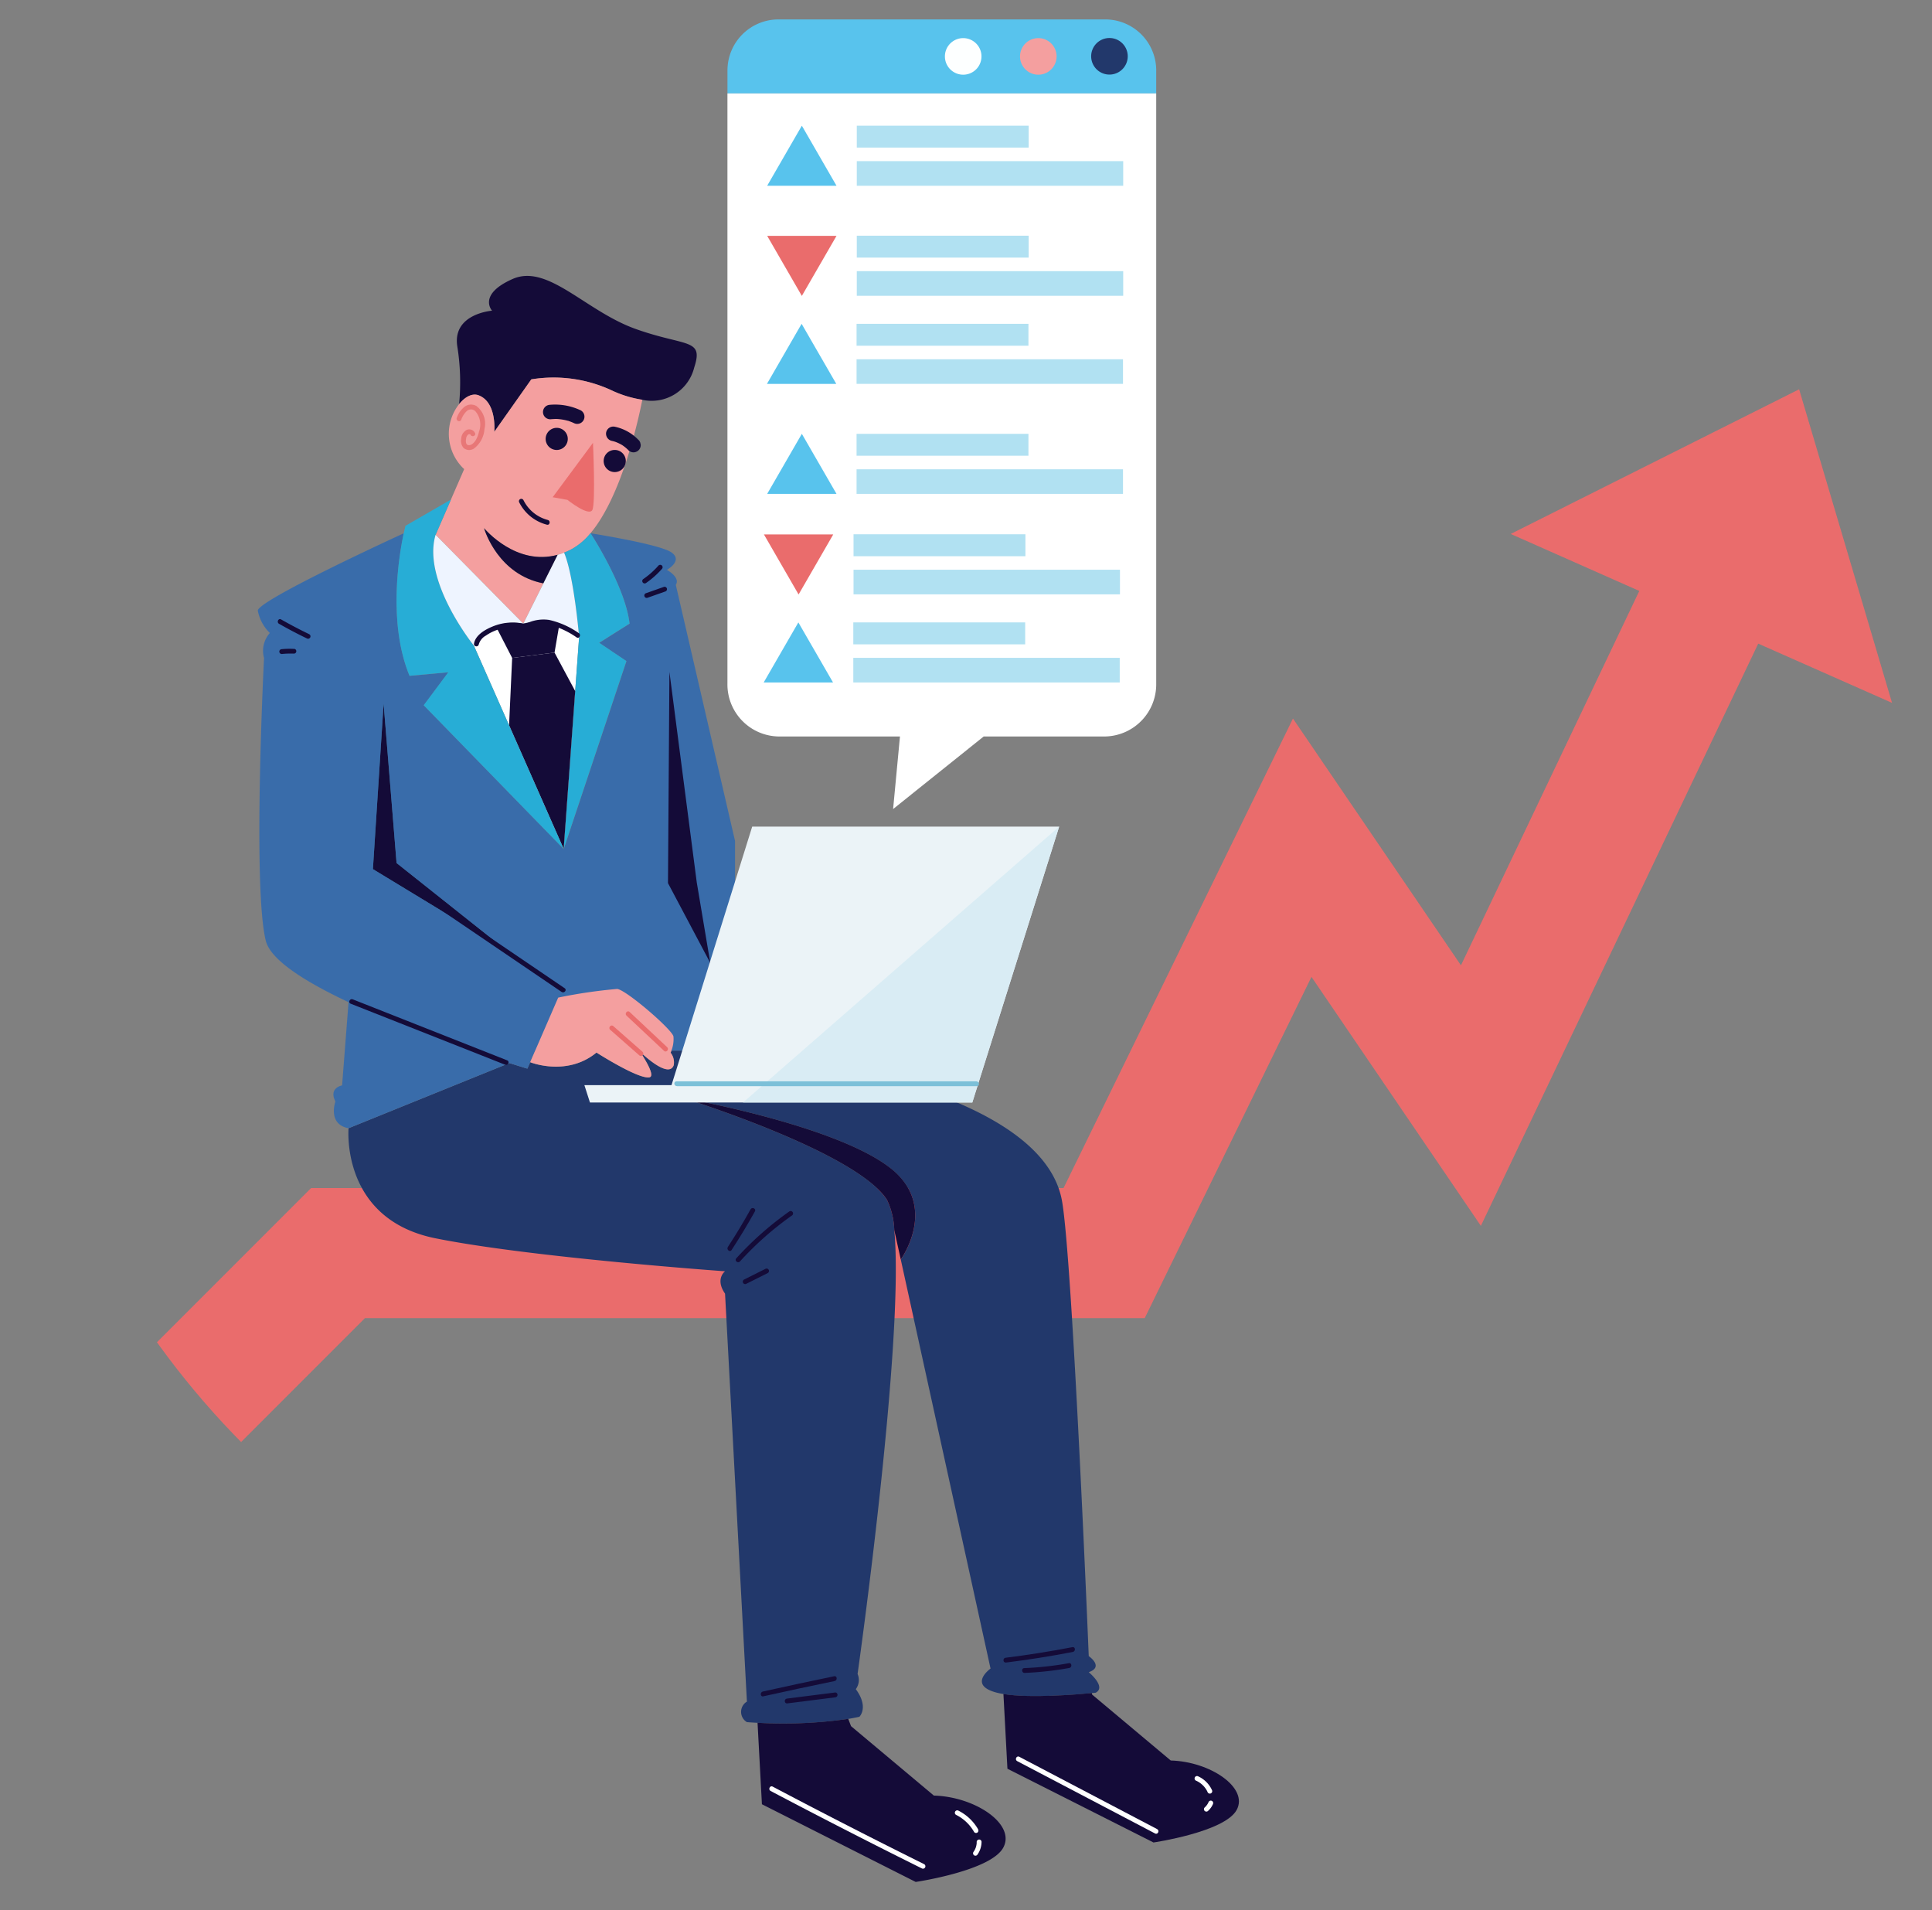 <svg xmlns="http://www.w3.org/2000/svg" xmlns:xlink="http://www.w3.org/1999/xlink" width="232.437" height="229.744" viewBox="0 0 232.437 229.744">
  <rect x="0" y="0" width="232.437" height="229.744" fill="#808080" stroke="none"/>
  <defs>
    <clipPath id="clip-path">
      <path id="Path_671" data-name="Path 671" d="M132.974,0V4.021a100.647,100.647,0,0,0,1.124,197.69v28.033h75.36V185.7a100.572,100.572,0,0,0,43.024-71.722c.272-2.445,31.8-28.208,31.8-28.208L270.99,43.246,242.064,56.9a101.048,101.048,0,0,0-48.071-45.824V0Z" transform="translate(-51.842)" fill="none"/>
    </clipPath>
  </defs>
  <g id="Group_233" data-name="Group 233" transform="translate(-67.982 -18.953)">
    <g id="Group_232" data-name="Group 232" transform="translate(67.982 18.953)" clip-path="url(#clip-path)">
      <path id="Path_608" data-name="Path 608" d="M254,129.779l-16.1-7.127-33.369,70.03-20.379-29.945-20.06,41.041H70.285L11.061,263,0,251.934l63.8-63.8h90.525l27.6-56.471,20.211,29.684,21.456-45.033-15.471-6.855,34.7-17.4Z" transform="translate(-26.37 -45.234)" fill="#ea6c6c"/>
      <path id="Path_609" data-name="Path 609" d="M182.212,80.14a13.393,13.393,0,0,1-3.529-1.054,16.583,16.583,0,0,0-9.827-1.4L164.4,84s.348-3.569-1.906-4.4c-.742-.272-1.623.191-2.324,1.066a27.409,27.409,0,0,0-.226-7c-.562-3.894,4.189-4.242,4.189-4.242s-1.773-1.935,2.469-3.812,8.778,3.865,14.822,6.014,8.187,1.1,7.034,4.618a5.273,5.273,0,0,1-6.246,3.9" transform="translate(-104.934 -32.053)" fill="#140b38"/>
      <path id="Path_610" data-name="Path 610" d="M170.329,110.344a7.7,7.7,0,0,1-.765.255c-4.937,1.368-8.656-2.972-8.859-3.2.1.354,1.75,5.6,7.139,6.634l-2.422,4.838-10.546-10.685,1.842-4.23,1.594-3.662a5.794,5.794,0,0,1-.609-7.823c.7-.875,1.582-1.338,2.324-1.066,2.254.835,1.906,4.4,1.906,4.4l4.456-6.31a16.582,16.582,0,0,1,9.827,1.4,13.387,13.387,0,0,0,3.529,1.054c-.487,2.469-2.486,11.594-6.229,16.045h-.006V108a7.788,7.788,0,0,1-2.231,1.9,8.1,8.1,0,0,1-.95.441" transform="translate(-102.467 -43.866)" fill="#f49f9f"/>
      <path id="Path_611" data-name="Path 611" d="M175.194,128.1l-1.721,3.436c-5.389-1.032-7.034-6.281-7.139-6.634.2.226,3.923,4.566,8.859,3.2" transform="translate(-108.097 -61.371)" fill="#140b38"/>
      <path id="Path_612" data-name="Path 612" d="M187.41,104.711s.327,7.187-.067,8.064-3.007-1.2-3.007-1.2l-1.776-.318Z" transform="translate(-116.069 -51.449)" fill="#ea6c6c"/>
      <path id="Path_613" data-name="Path 613" d="M162.233,95.85a1.3,1.3,0,0,0-1.421.068,2.921,2.921,0,0,0-.946,1.337c-.152.341.372.589.524.248a2.634,2.634,0,0,1,.666-1.047.751.751,0,0,1,1.039.013,2.451,2.451,0,0,1,.434,2.466,3.3,3.3,0,0,1-.427,1.073c-.174.258-.487.581-.83.545-.372-.039-.341-.538-.288-.8a.708.708,0,0,1,.248-.481c.071-.042.236-.073.279.022.154.337.7.138.543-.2a.768.768,0,0,0-.991-.382,1.245,1.245,0,0,0-.667,1.039,1.306,1.306,0,0,0,.288,1.144,1.046,1.046,0,0,0,1.24.068,3.215,3.215,0,0,0,1.268-2.353,2.66,2.66,0,0,0-.96-2.754" transform="translate(-104.905 -47.006)" fill="#e87777"/>
      <path id="Path_614" data-name="Path 614" d="M178.045,120.5a4.544,4.544,0,0,1-2.911-2.355.3.3,0,0,0-.373-.17.291.291,0,0,0-.17.372,5.17,5.17,0,0,0,3.35,2.723c.362.092.464-.479.1-.57" transform="translate(-112.142 -57.958)" fill="#140b38"/>
      <path id="Path_615" data-name="Path 615" d="M184.761,96.343a7.18,7.18,0,0,0-3.7-.642.869.869,0,0,0,.152,1.732q.2-.02.409-.027a2.441,2.441,0,0,1,.41,0c-.135-.007-.154-.008-.057,0l.058,0q.117.008.233.021.189.021.377.053c.125.022.25.047.373.076.076.018.152.038.227.058a.527.527,0,0,1,.169.049l-.047-.015.055.019c.074.026.147.053.22.081.127.05.252.1.376.163a.869.869,0,0,0,.743-1.572" transform="translate(-114.941 -47.006)" fill="#140b38"/>
      <path id="Path_616" data-name="Path 616" d="M199.35,103.021c-.017-.076-.034-.152-.051-.227a.868.868,0,0,0-.256-.363,5.5,5.5,0,0,0-2.834-1.55.878.878,0,0,0-1.012.7.888.888,0,0,0,.7,1.012c.115.024.227.056.34.089a4.824,4.824,0,0,1,.911.427,4.764,4.764,0,0,1,.781.656.871.871,0,0,0,.635.2.884.884,0,0,0,.59-.307.874.874,0,0,0,.2-.634" transform="translate(-122.273 -49.559)" fill="#140b38"/>
      <path id="Path_617" data-name="Path 617" d="M183.564,102.5a1.331,1.331,0,1,1-1.331-1.331,1.331,1.331,0,0,1,1.331,1.331" transform="translate(-115.255 -49.707)" fill="#140b38"/>
      <path id="Path_618" data-name="Path 618" d="M197.284,107.729a1.331,1.331,0,1,1-1.331-1.331,1.331,1.331,0,0,1,1.331,1.331" transform="translate(-121.996 -52.277)" fill="#140b38"/>
      <path id="Path_619" data-name="Path 619" d="M213.044,325.826c-.284-.046-.55-.1-.794-.162-3.54-.916-.753-2.9-.753-2.9l-10.8-49.2s4.63-6.362-1.222-10.98c-6.461-5.1-24.185-8.3-24.892-8.425.782.244,20.825,6.548,24.464,12.238a9.086,9.086,0,0,1,.869,3.6v.023c1.269,13.222-4.415,53.394-4.415,53.394a1.834,1.834,0,0,1-.214,1.825c1.611,2.2.429,3.326.429,3.326-.435.093-.881.18-1.333.255a54.713,54.713,0,0,1-10.911.469c-.811-.041-1.286-.081-1.286-.081a1.438,1.438,0,0,1,0-2.469l-2.63-49.072c-1.235-1.773,0-2.689,0-2.689s-23.409-1.663-34.847-3.969-10.447-13.24-10.447-13.24l19.353-7.839c1.356.434,2.161.672,2.161.672l.336-.771s4.4,1.779,7.978-1.159c0,0,5.035,3.222,6.362,2.978.632-.116-.139-1.581-1.119-3.082.162.157,3.43,3.326,4.05,1.623a1.876,1.876,0,0,0-.371-1.5c.023-.064.058-.151.093-.255h7.654s36.649,3.227,39.332,18.061c1.269,7.011,3.221,54.768,3.221,54.768s1.877,1.286,0,1.935c0,0,2.156,1.768.835,2.469l-.458.046c-1.646.157-7.365.649-10.644.116" transform="translate(-92.326 -122.064)" fill="#22386b"/>
      <path id="Path_620" data-name="Path 620" d="M238.443,268.1c5.852,4.618,1.223,10.98,1.223,10.98l-.782-3.54v-.023a9.09,9.09,0,0,0-.869-3.6c-3.639-5.69-23.681-11.994-24.464-12.237.707.128,18.432,3.326,24.892,8.425" transform="translate(-131.296 -127.588)" fill="#140b38"/>
      <path id="Path_621" data-name="Path 621" d="M232.3,286.414a38.946,38.946,0,0,0-6.382,5.64c-.251.277.193.649.444.372a38.264,38.264,0,0,1,6.273-5.539.29.29,0,0,0-.335-.473" transform="translate(-137.336 -140.699)" fill="#140b38"/>
      <path id="Path_622" data-name="Path 622" d="M226.678,285.82q-1.283,2.312-2.731,4.527c-.2.309.24.685.444.373q1.489-2.275,2.811-4.652c.182-.327-.344-.572-.524-.248" transform="translate(-136.378 -140.359)" fill="#140b38"/>
      <path id="Path_623" data-name="Path 623" d="M230.659,300.158a.291.291,0,0,0-.373-.17l-2.576,1.29a.3.3,0,0,0-.17.372.292.292,0,0,0,.372.171l2.577-1.29a.3.3,0,0,0,.17-.373" transform="translate(-138.16 -147.384)" fill="#140b38"/>
      <path id="Path_624" data-name="Path 624" d="M309.3,408.469c4.78.133,9.375,3.285,7.933,5.945s-10.007,3.917-10.007,3.917l-17.574-8.871-.481-8.987c3.279.533,9,.041,10.644-.116l.023.18Z" transform="translate(-168.449 -196.711)" fill="#140b38"/>
      <path id="Path_625" data-name="Path 625" d="M252.233,415.687c5.03.145,9.868,3.465,8.35,6.264s-10.534,4.125-10.534,4.125l-18.5-9.346-.527-9.8a54.674,54.674,0,0,0,10.911-.469l.336.875Z" transform="translate(-139.882 -199.71)" fill="#140b38"/>
      <path id="Path_626" data-name="Path 626" d="M280.475,430.351a5.664,5.664,0,0,0-2.385-2.241.29.29,0,0,0-.248.524A5.117,5.117,0,0,1,280,430.686a.291.291,0,0,0,.4.069.3.3,0,0,0,.07-.4" transform="translate(-162.807 -210.331)" fill="#fff"/>
      <path id="Path_627" data-name="Path 627" d="M282.681,435a.3.3,0,0,0-.263.314c0,.026,0,.053,0,.08s0,.044,0,.051c-.005.054-.012.107-.021.161s-.022.122-.037.182c-.005.022-.011.045-.017.067l-.012.042a1.856,1.856,0,0,1-.133.319c-.024.048-.05.1-.078.142l-.02.033,0,0c-.018.025-.035.051-.053.076a.3.3,0,0,0,.036.408.293.293,0,0,0,.408-.036,2.693,2.693,0,0,0,.512-1.579.291.291,0,0,0-.314-.263" transform="translate(-164.915 -213.732)" fill="#fff"/>
      <path id="Path_628" data-name="Path 628" d="M336.481,421.685a3.365,3.365,0,0,0-1.692-1.678.29.29,0,0,0-.248.524c.084.037.166.076.246.121.038.021.076.043.113.065l.038.024.03.02a3.08,3.08,0,0,1,.414.339c.031.031.062.062.092.093h0l.005.006.047.054c.056.066.11.135.161.206s.1.144.142.22l.036.062c0,.008.04.079.01.018.021.043.042.085.062.128a.29.29,0,1,0,.543-.2" transform="translate(-190.663 -206.354)" fill="#fff"/>
      <path id="Path_629" data-name="Path 629" d="M337.694,425.986a.29.29,0,0,0-.534-.023,2.046,2.046,0,0,1-.141.269,2.077,2.077,0,0,1-.314.376l.012-.012a.311.311,0,0,0-.112.178.3.3,0,0,0,.049.22.289.289,0,0,0,.184.117.282.282,0,0,0,.22-.048,2.365,2.365,0,0,0,.626-.852.3.3,0,0,0,.01-.225" transform="translate(-191.755 -209.212)" fill="#fff"/>
      <path id="Path_630" data-name="Path 630" d="M309.118,424.09,296.23,417.33l-3.7-1.941c-.331-.173-.577.351-.248.524l12.888,6.761,3.7,1.941c.331.174.577-.351.248-.524" transform="translate(-169.903 -204.079)" fill="#fff"/>
      <path id="Path_631" data-name="Path 631" d="M252.425,431.772q-7.145-3.547-14.221-7.231-2-1.041-3.992-2.093c-.331-.174-.577.35-.248.524q7.055,3.723,14.181,7.309,2.013,1.012,4.032,2.015a.29.29,0,0,0,.248-.524" transform="translate(-141.249 -207.548)" fill="#fff"/>
      <path id="Path_632" data-name="Path 632" d="M240.616,396.376q-4.3.884-8.587,1.839c-.359.08-.313.658.05.577q4.286-.954,8.587-1.839c.361-.074.315-.653-.05-.577" transform="translate(-140.253 -194.752)" fill="#140b38"/>
      <path id="Path_633" data-name="Path 633" d="M243.5,400.224l-5.788.732c-.369.047-.32.624.05.577l5.788-.732c.369-.047.32-.624-.05-.577" transform="translate(-143.042 -196.644)" fill="#140b38"/>
      <path id="Path_634" data-name="Path 634" d="M297.48,389.494q-4,.774-8.04,1.274c-.37.046-.32.623.05.577q4.04-.5,8.04-1.274c.362-.07.315-.649-.05-.577" transform="translate(-168.458 -191.37)" fill="#140b38"/>
      <path id="Path_635" data-name="Path 635" d="M299.219,393.288a38.886,38.886,0,0,1-5.362.593c-.373.015-.321.593.05.577a38.882,38.882,0,0,0,5.362-.593c.364-.066.317-.644-.05-.577" transform="translate(-170.628 -193.235)" fill="#140b38"/>
      <path id="Path_636" data-name="Path 636" d="M176.569,148.939l-1.854,25.448L163.9,149.907a4.784,4.784,0,0,1,2.631-2.358,6.607,6.607,0,0,1,3.326-.272,7.57,7.57,0,0,1,4.311.272,8.034,8.034,0,0,1,2.4,1.391" transform="translate(-106.899 -72.269)" fill="#fff"/>
      <path id="Path_637" data-name="Path 637" d="M170.229,163.1v25.217h-24.04l-.608,1.4-.336.771s-.805-.238-2.161-.672l-19.353,7.839c-2.567-.481-1.582-3.222-1.582-3.222-.846-1.651.806-1.929.806-1.929l.776-10.012c-5.162-2.422-9.375-5.058-9.955-7.382-1.611-6.484-.214-34.018-.214-34.018a3.224,3.224,0,0,1,.7-3.007,5.1,5.1,0,0,1-1.449-2.683c-.029-1.251,17.3-9.189,17.563-9.311-.568,2.665-1.935,10.766.7,17.151l4.67-.429-2.961,3.969,16.838,17.29,7.544-22.6-3.274-2.2,3.651-2.306c-.5-4.4-4.531-10.621-4.693-10.87v-.006h.006c.278.046,8.35,1.321,9.735,2.312,1.408,1-.562,2.092-.562,2.092s1.657.9,1.072,1.8Z" transform="translate(-81.797 -61.947)" fill="#396caa"/>
      <path id="Path_638" data-name="Path 638" d="M155.99,195.978l-13.1-10.407L141.33,166.4,140.044,186.3Z" transform="translate(-95.179 -81.76)" fill="#58c3ed"/>
      <path id="Path_639" data-name="Path 639" d="M213.295,184.183l3.4,20.245h-1.854v-10.7l-5.006-9.444.174-25.408Z" transform="translate(-129.471 -78.061)" fill="#140b38"/>
      <path id="Path_640" data-name="Path 640" d="M190.459,241.392c.979,1.5,1.75,2.967,1.119,3.083-1.327.244-6.362-2.978-6.362-2.978-3.581,2.938-7.979,1.159-7.979,1.159l3.372-7.77a60.983,60.983,0,0,1,7.1-1.043c1.089.122,6.605,4.873,6.768,5.719a3.8,3.8,0,0,1-.249,1.7c-.035.1-.07.191-.093.255a1.874,1.874,0,0,1,.371,1.5c-.62,1.7-3.888-1.466-4.05-1.623" transform="translate(-113.453 -114.891)" fill="#f49f9f"/>
      <path id="Path_641" data-name="Path 641" d="M193.085,136.96l-3.65,2.306,3.274,2.2-7.544,22.6,1.385-18.994.469-6.455s-.6-7.312-1.808-10.192a8.1,8.1,0,0,0,.95-.44,7.787,7.787,0,0,0,2.231-1.9c.162.249,4.195,6.472,4.693,10.87" transform="translate(-117.348 -61.953)" fill="#27add6"/>
      <path id="Path_642" data-name="Path 642" d="M182.323,140.884a8.034,8.034,0,0,0-2.4-1.391,7.57,7.57,0,0,0-4.311-.272l2.422-4.838,1.721-3.436a7.977,7.977,0,0,0,.765-.255c1.205,2.88,1.808,10.192,1.808,10.192" transform="translate(-112.653 -64.214)" fill="#eef4ff"/>
      <path id="Path_643" data-name="Path 643" d="M177.717,154.317l2.486,4.63-1.385,18.993-6.57-14.874.371-8.107Z" transform="translate(-111.002 -75.822)" fill="#140b38"/>
      <path id="Path_644" data-name="Path 644" d="M146.5,122.177c.122-.568.209-.886.209-.886l5.464-3.152h.006l-1.842,4.23c-1.669,5.557,4.589,13.316,4.589,13.316l4.247,9.607,6.57,14.874L148.9,142.875l2.961-3.969-4.67.428c-2.631-6.385-1.263-14.486-.7-17.151Z" transform="translate(-97.926 -58.046)" fill="#27add6"/>
      <path id="Path_645" data-name="Path 645" d="M176.706,147.548l-.55,3.216-5.1.643-1.988-3.859a6.607,6.607,0,0,1,3.326-.272,7.572,7.572,0,0,1,4.311.272" transform="translate(-109.44 -72.269)" fill="#140b38"/>
      <path id="Path_646" data-name="Path 646" d="M165.147,137.139a6.606,6.606,0,0,0-3.326.272,4.783,4.783,0,0,0-2.63,2.359s-6.258-7.759-4.589-13.315Z" transform="translate(-102.193 -62.132)" fill="#eef4ff"/>
      <path id="Path_647" data-name="Path 647" d="M142.889,185.571l13.1,10.407L140.044,186.3,141.33,166.4Z" transform="translate(-95.179 -81.761)" fill="#140b38"/>
      <path id="Path_648" data-name="Path 648" d="M121.322,148.213q-1.719-.829-3.378-1.774c-.325-.185-.57.34-.248.524q1.658.945,3.378,1.774a.29.29,0,0,0,.248-.524" transform="translate(-84.125 -71.932)" fill="#140b38"/>
      <path id="Path_649" data-name="Path 649" d="M119.731,153.436a9.57,9.57,0,0,0-1.528.03.29.29,0,1,0,.05.577c.236-.024.473-.04.71-.046q.17,0,.341,0l.171,0,.056,0h.037l.057,0a.318.318,0,0,0,.219-.049.29.29,0,0,0-.114-.521" transform="translate(-84.317 -75.381)" fill="#140b38"/>
      <path id="Path_650" data-name="Path 650" d="M206.091,133.63a.294.294,0,0,0-.408.036,9.866,9.866,0,0,1-1.823,1.615.29.29,0,0,0,.335.473,10.645,10.645,0,0,0,1.931-1.716.293.293,0,0,0-.036-.408" transform="translate(-126.475 -65.625)" fill="#140b38"/>
      <path id="Path_651" data-name="Path 651" d="M206.581,138.761l-2.186.772a.29.29,0,0,0,.2.543l2.186-.772a.29.29,0,0,0-.2-.543" transform="translate(-126.707 -68.17)" fill="#140b38"/>
      <path id="Path_652" data-name="Path 652" d="M176.553,148.125a10.054,10.054,0,0,0-3.568-1.588,4.7,4.7,0,0,0-2.994.57.268.268,0,0,0-.192-.137,6.267,6.267,0,0,0-3.434.29c-.937.357-2.239,1.041-2.415,2.137a.29.29,0,0,0,.57.1,1.753,1.753,0,0,1,.858-1.072,5.539,5.539,0,0,1,1.357-.688,5.654,5.654,0,0,1,2.606-.248c-.179.215.118.581.405.407a6.2,6.2,0,0,1,1.571-.74,3.9,3.9,0,0,1,1.809-.009,10.325,10.325,0,0,1,3.18,1.5c.318.2.562-.331.248-.524" transform="translate(-106.923 -71.972)" fill="#140b38"/>
      <path id="Path_653" data-name="Path 653" d="M153.448,243.629l-14.476-5.718-4.107-1.623c-.345-.136-.595.387-.248.524l14.476,5.718,4.107,1.623c.346.137.6-.387.248-.524" transform="translate(-92.431 -116.086)" fill="#140b38"/>
      <path id="Path_654" data-name="Path 654" d="M164.693,219.888l-16.345-11.1-4.61-3.131c-.306-.208-.681.234-.372.444l16.345,11.1,4.61,3.131c.306.208.681-.234.372-.444" transform="translate(-96.754 -101.019)" fill="#140b38"/>
      <path id="Path_655" data-name="Path 655" d="M199.956,245.657l-3.517-3.09c-.281-.247-.653.2-.372.444l3.517,3.091c.281.246.653-.2.372-.444" transform="translate(-122.656 -119.147)" fill="#ea6c6c"/>
      <path id="Path_656" data-name="Path 656" d="M204.826,243.459l-4.517-4.237c-.273-.256-.644.189-.372.444l4.517,4.238c.273.255.644-.19.372-.444" transform="translate(-124.56 -117.501)" fill="#ea6c6c"/>
      <path id="Path_657" data-name="Path 657" d="M190.733,228.656h46l10.449-33.182H210.252l-9.709,31.095H190.064Z" transform="translate(-119.756 -96.044)" fill="#ebf3f7"/>
      <path id="Path_658" data-name="Path 658" d="M265.615,195.474l-38.031,33.182h27.582Z" transform="translate(-138.191 -96.044)" fill="#d9ecf4"/>
      <path id="Path_659" data-name="Path 659" d="M247.66,255.707H211.608c-.4,0-.34.577.053.577h36.052c.4,0,.34-.577-.053-.577" transform="translate(-130.208 -125.639)" fill="#7cc0d8"/>
      <path id="Path_660" data-name="Path 660" d="M275.481,10.709v2.784H223.9V10.709a6.135,6.135,0,0,1,6.117-6.117h39.35a6.135,6.135,0,0,1,6.117,6.117" transform="translate(-136.379 -2.256)" fill="#58c3ed"/>
      <path id="Path_661" data-name="Path 661" d="M314.332,11.19a2.2,2.2,0,1,1-2.2-2.2,2.2,2.2,0,0,1,2.2,2.2" transform="translate(-178.655 -4.419)" fill="#22386b"/>
      <path id="Path_662" data-name="Path 662" d="M297.506,11.218a2.2,2.2,0,1,1-2.2-2.2,2.2,2.2,0,0,1,2.2,2.2" transform="translate(-170.388 -4.433)" fill="#f49f9f"/>
      <path id="Path_663" data-name="Path 663" d="M279.739,11.218a2.2,2.2,0,1,1-2.2-2.2,2.2,2.2,0,0,1,2.2,2.2" transform="translate(-161.658 -4.433)" fill="#fdffff"/>
      <path id="Path_664" data-name="Path 664" d="M275.482,22.091V93.068a6.268,6.268,0,0,1-6.118,6.371H254.728l-10.9,8.73.825-8.73H230.014a6.264,6.264,0,0,1-6.118-6.371V22.091Z" transform="translate(-136.379 -10.854)" fill="#fff"/>
      <path id="Path_665" data-name="Path 665" d="M237.464,29.722l-4.172,7.225h8.343Z" transform="translate(-140.995 -14.603)" fill="#58c3ed"/>
      <path id="Path_666" data-name="Path 666" d="M237.464,62.994l4.172-7.225h-8.343Z" transform="translate(-140.995 -27.401)" fill="#ea6c6c"/>
      <rect id="Rectangle_173" data-name="Rectangle 173" width="20.679" height="2.637" transform="translate(103.079 15.118)" fill="#b1e1f2"/>
      <rect id="Rectangle_174" data-name="Rectangle 174" width="32.053" height="2.961" transform="translate(103.079 19.382)" fill="#b1e1f2"/>
      <rect id="Rectangle_175" data-name="Rectangle 175" width="20.679" height="2.637" transform="translate(103.079 28.351)" fill="#b1e1f2"/>
      <rect id="Rectangle_176" data-name="Rectangle 176" width="32.053" height="2.961" transform="translate(103.079 32.615)" fill="#b1e1f2"/>
      <path id="Path_667" data-name="Path 667" d="M237.412,76.572,233.24,83.8h8.343Z" transform="translate(-140.97 -37.623)" fill="#58c3ed"/>
      <path id="Path_668" data-name="Path 668" d="M237.464,102.587l-4.172,7.225h8.343Z" transform="translate(-140.995 -50.405)" fill="#58c3ed"/>
      <rect id="Rectangle_177" data-name="Rectangle 177" width="20.679" height="2.637" transform="translate(103.053 38.949)" fill="#b1e1f2"/>
      <rect id="Rectangle_178" data-name="Rectangle 178" width="32.053" height="2.961" transform="translate(103.053 43.213)" fill="#b1e1f2"/>
      <rect id="Rectangle_179" data-name="Rectangle 179" width="20.679" height="2.637" transform="translate(103.053 52.182)" fill="#b1e1f2"/>
      <rect id="Rectangle_180" data-name="Rectangle 180" width="32.053" height="2.961" transform="translate(103.053 56.446)" fill="#b1e1f2"/>
      <path id="Path_669" data-name="Path 669" d="M236.694,133.6l4.172-7.225h-8.343Z" transform="translate(-140.617 -62.094)" fill="#ea6c6c"/>
      <rect id="Rectangle_181" data-name="Rectangle 181" width="20.679" height="2.637" transform="translate(102.688 64.267)" fill="#b1e1f2"/>
      <rect id="Rectangle_182" data-name="Rectangle 182" width="32.053" height="2.961" transform="translate(102.688 68.531)" fill="#b1e1f2"/>
      <path id="Path_670" data-name="Path 670" d="M236.642,147.18l-4.172,7.225h8.343Z" transform="translate(-140.592 -72.315)" fill="#58c3ed"/>
      <rect id="Rectangle_183" data-name="Rectangle 183" width="20.679" height="2.637" transform="translate(102.661 74.865)" fill="#b1e1f2"/>
      <rect id="Rectangle_184" data-name="Rectangle 184" width="32.053" height="2.961" transform="translate(102.661 79.129)" fill="#b1e1f2"/>
    </g>
  </g>
</svg>
